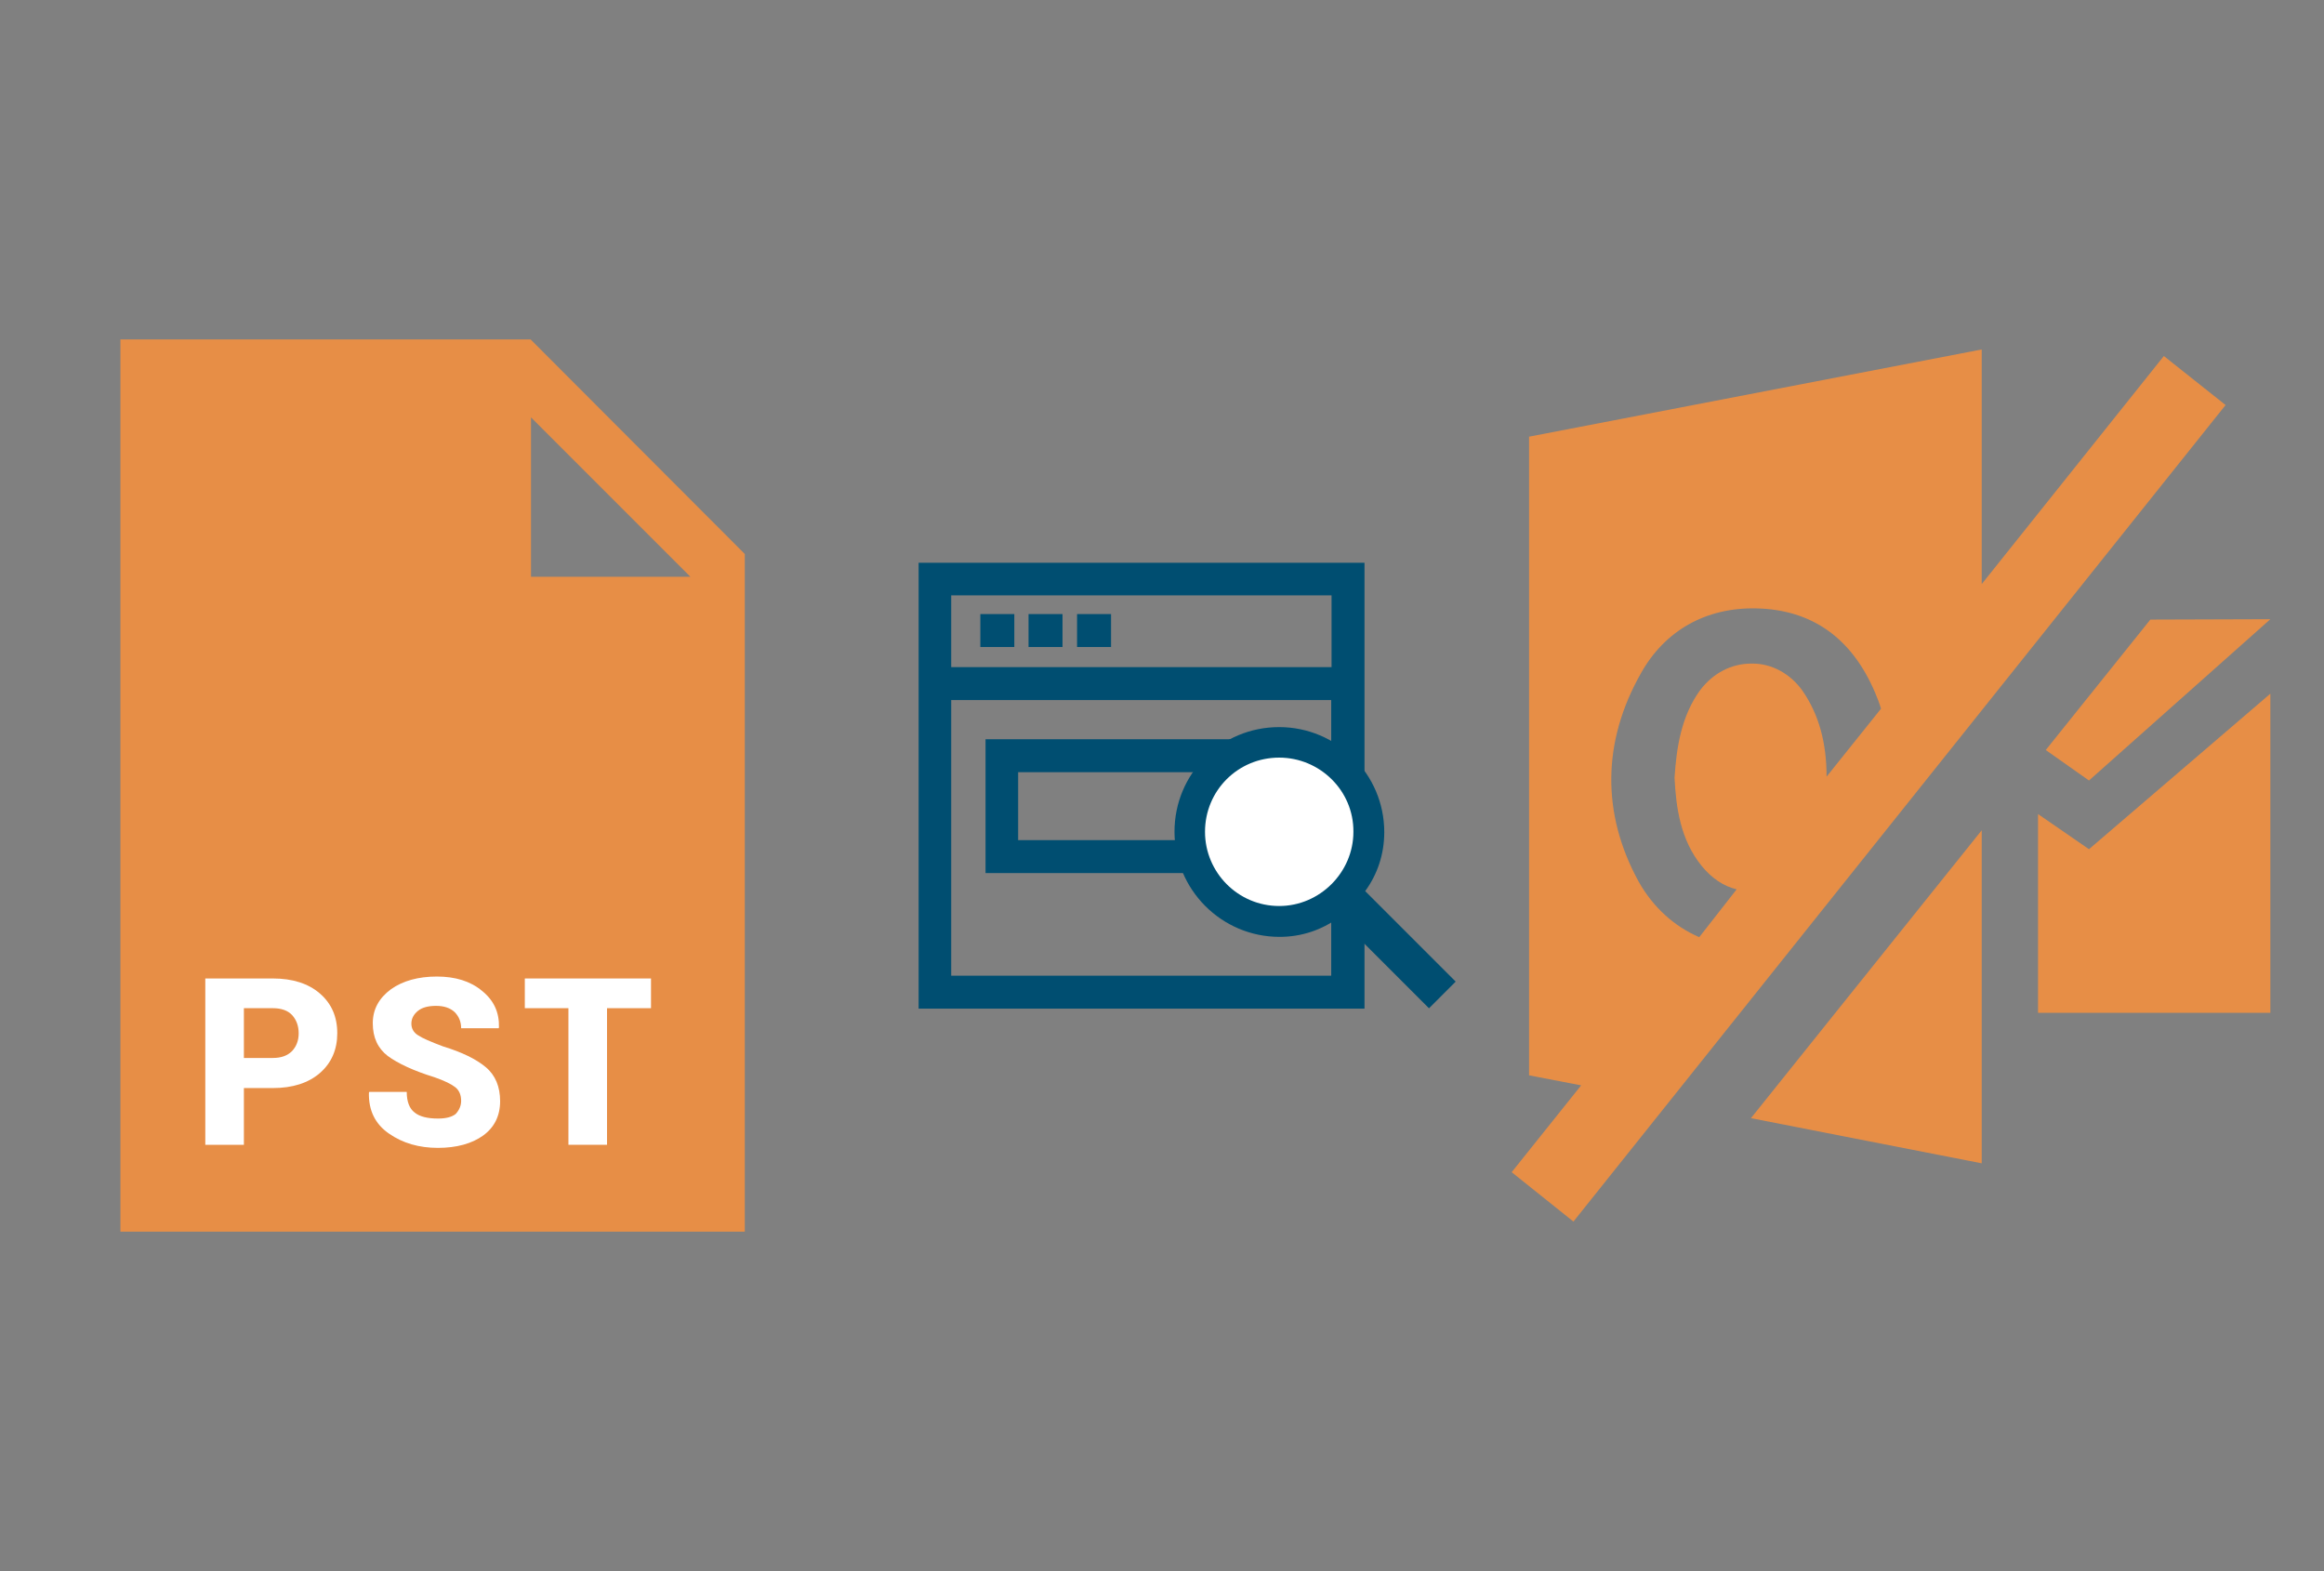 ﻿<?xml version="1.0" encoding="utf-8"?>
<!DOCTYPE svg PUBLIC "-//W3C//DTD SVG 1.1//EN" "http://www.w3.org/Graphics/SVG/1.1/DTD/svg11.dtd">
<svg x="0" y="0" width="392" height="265" xml="http://www.w3.org/XML/1998/namespace" xmlns="http://www.w3.org/2000/svg" xmlns:xlink="http://www.w3.org/1999/xlink" xmlns:xml="http://www.w3.org/XML/1998/namespace" version="1.1">
  <rect width="100%" height="100%" fill="#808080" stroke="none"/>
  <svg x="246" y="57" width="146" height="151" viewBox="0, 0, 224.3, 231.4" xml:space="preserve" id="Layer_1" enable-background="new 0 0 224.3 231.4" xmlns="http://www.w3.org/2000/svg" xmlns:xlink="http://www.w3.org/1999/xlink" xmlns:xml="http://www.w3.org/XML/1998/namespace" version="1.1">
    <g>
      <g>
        <path d="M182.8 4.4 L135.6 63.5 L135.6 2.7 L18.3 25.3 L18.3 190.8 L31.8 193.4 L13.8 215.9 L29.8 228.7 L198.8 17.1 L182.8 4.4 z M46.7 140.6 C37.1 123.1 37.2 104.4 47.3 86.6 C53.5 75.5 64.2 69.5 77.2 69.8 C91.6 70.1 102 77.5 108 91.7 C108.6 93.1 109.1 94.4 109.5 95.8 L95.4 113.4 C95.4 104.6 93.4 97.3 89.2 91.2 C86.1 86.8 81.3 84.1 76.2 84.1 C76.1 84.1 76.1 84.1 75.9 84.1 C70.7 84.1 66 86.6 62.7 90.9 C57.7 97.7 56.5 106 56 113.7 C56.4 121.4 57.5 129.7 63 136.5 C65.6 139.7 68.7 141.8 72.1 142.6 L62.4 155 C55.9 152.2 50.4 147.2 46.7 140.6 z" style="fill:#E78E46;" />
        <polygon points="152.2,106.5 163.4,114.4 210.4,72.6 179.3,72.7" style="fill:#E78E46;" />
        <polygon points="150.2,123.1 150.2,174.6 210.4,174.6 210.4,91.9 163.4,132.2" style="fill:#E78E46;" />
        <polygon points="99.8,206.6 135.6,213.6 135.6,127.3 75.8,201.9" style="fill:#E78E46;" />
      </g>
    </g>
  </svg>
  <svg x="146" y="82" width="101" height="101" viewBox="0, 0, 172.7, 172.7" xml:space="preserve" id="Layer_1#1" enable-background="new 0 0 172.7 172.7" xmlns="http://www.w3.org/2000/svg" xmlns:xlink="http://www.w3.org/1999/xlink" xmlns:xml="http://www.w3.org/XML/1998/namespace" version="1.1">
    <style type="text/css">
	.st0{fill:#004E71;}
	.st1{fill:#FFFFFF;}
</style>
    <g id="Layer_1_1_" />
    <g id="sync_1_" />
    <g id="add_1_" />
    <g id="move_1_" />
    <g id="transfer_1_" />
    <g id="share_1_" />
    <g id="link_1_" />
    <g id="export_1_" />
    <g id="integrate_1_" />
    <g id="connect_1_" />
    <g id="copy_1_" />
    <g id="convert_1_" />
    <g id="push" />
    <g id="upload_1_" />
    <g id="download_1_" />
    <g id="migrate_1_" />
    <g id="import_export_1_" />
    <g id="create_shared_1_" />
    <g id="auto-sync_1_" />
    <g id="two-way_sync_1_" />
    <g id="one-way_two-way_sync_1_" />
    <g id="view_1_" />
    <g id="edit" />
    <g id="manage_1_" />
    <g id="update_1_" />
    <g id="open_1_" />
    <g id="display_1_" />
    <g id="use_1_" />
    <g id="get_1_" />
    <g>
      <g>
        <path d="M15.3 22.1 L15.3 150.7 L143.9 150.7 L143.9 22.1 L15.3 22.1 z M134.4 31.5 L134.4 52.2 L24.7 52.2 L24.7 31.5 L134.4 31.5 z M24.7 141.2 L24.7 61.7 L134.3 61.7 L134.3 141.2 L24.7 141.2 z" class="st0" style="fill:#004E71;" />
        <path d="M34.6 111.6 L124.4 111.6 L124.4 73 L34.6 73 L34.6 111.6 z M44 82.5 L114.9 82.5 L114.9 102.1 L44 102.1 L44 82.5 z" class="st0" style="fill:#004E71;" />
        <rect x="33.1" y="36.9" width="9.8" height="9.5" class="st0" style="fill:#004E71;" />
        <rect x="47" y="36.9" width="9.8" height="9.5" class="st0" style="fill:#004E71;" />
        <rect x="61" y="36.9" width="9.8" height="9.5" class="st0" style="fill:#004E71;" />
      </g>
      <circle cx="119.3" cy="99.7" r="25.5" class="st1" style="fill:white;" />
      <g>
        <path d="M119.3 69.5 C135.9 69.5 149.6 83 149.6 99.8 C149.6 106.2 147.6 112 144.1 116.8 L170.2 142.9 L162.5 150.6 L136.4 124.5 C131.5 128 125.8 130 119.4 130 C102.6 130 89.1 116.3 89.1 99.7 C89.1 82.9 102.5 69.5 119.3 69.5 z M119.3 78.3 C107.4 78.3 97.9 87.8 97.9 99.7 C97.9 111.4 107.4 121.1 119.3 121.1 C131 121.1 140.7 111.4 140.7 99.7 C140.8 87.8 131 78.3 119.3 78.3 z" class="st0" style="fill:#004E71;" />
      </g>
    </g>
  </svg>
  <svg x="0" y="57" width="146" height="151" viewBox="0, 0, 224.3, 231.4" xml:space="preserve" id="Layer_1#2" enable-background="new 0 0 224.3 231.4" xmlns="http://www.w3.org/2000/svg" xmlns:xlink="http://www.w3.org/1999/xlink" xmlns:xml="http://www.w3.org/XML/1998/namespace" version="1.1">
    <style type="text/css">
	.st0{fill:#E78E46;}
	.st1{fill:#FFFFFF;}
</style>
    <g>
      <path d="M137.5 0.1 L31.2 0.1 L31.2 231.3 L193 231.3 L193 55.7 L137.5 0.1 z M137.6 61.6 L137.6 20.3 L178.9 61.6 L137.6 61.6 z" class="st0" style="fill:#E78E46;" />
      <g>
        <path d="M63.2 194 L63.2 208.8 L53.2 208.8 L53.2 165.7 L70.7 165.7 C75.8 165.7 79.9 167 82.9 169.6 C85.9 172.2 87.4 175.6 87.4 179.9 C87.4 184.1 85.9 187.6 82.9 190.2 C79.9 192.8 75.8 194.1 70.7 194.1 L63.2 194.1 z M63.2 186.3 L70.7 186.3 C72.9 186.3 74.5 185.7 75.7 184.5 C76.8 183.3 77.4 181.8 77.4 179.9 C77.4 178 76.8 176.4 75.7 175.2 C74.6 174 72.9 173.4 70.7 173.4 L63.2 173.4 L63.2 186.3 z" class="st1" style="fill:white;" />
        <path d="M119.5 197.4 C119.5 195.9 119 194.7 118 193.9 C117 193.1 115.2 192.2 112.6 191.3 C107.1 189.6 103.1 187.7 100.5 185.8 C97.9 183.8 96.6 181 96.6 177.3 C96.6 173.7 98.2 170.8 101.3 168.5 C104.4 166.3 108.4 165.2 113.2 165.2 C118 165.2 121.9 166.4 124.9 168.9 C128 171.4 129.4 174.5 129.3 178.4 L129.2 178.6 L119.5 178.6 C119.5 176.9 118.9 175.5 117.8 174.4 C116.6 173.3 115 172.8 113 172.8 C111 172.8 109.4 173.2 108.3 174.1 C107.2 175 106.6 176.1 106.6 177.4 C106.6 178.7 107.2 179.7 108.3 180.4 C109.5 181.2 111.6 182.1 114.8 183.3 C119.7 184.8 123.4 186.6 125.9 188.7 C128.4 190.8 129.6 193.8 129.6 197.5 C129.6 201.3 128.1 204.3 125.2 206.4 C122.3 208.5 118.3 209.6 113.5 209.6 C108.6 209.6 104.4 208.4 100.8 205.9 C97.2 203.4 95.5 199.9 95.6 195.3 L95.7 195.1 L105.4 195.1 C105.4 197.6 106.1 199.4 107.4 200.4 C108.7 201.5 110.8 202 113.5 202 C115.6 202 117.1 201.6 118.1 200.8 C119 199.8 119.5 198.7 119.5 197.4 z" class="st1" style="fill:white;" />
        <path d="M168.7 173.4 L157.3 173.4 L157.3 208.8 L147.3 208.8 L147.3 173.4 L136 173.4 L136 165.7 L168.7 165.7 L168.7 173.4 z" class="st1" style="fill:white;" />
      </g>
    </g>
  </svg>
</svg>